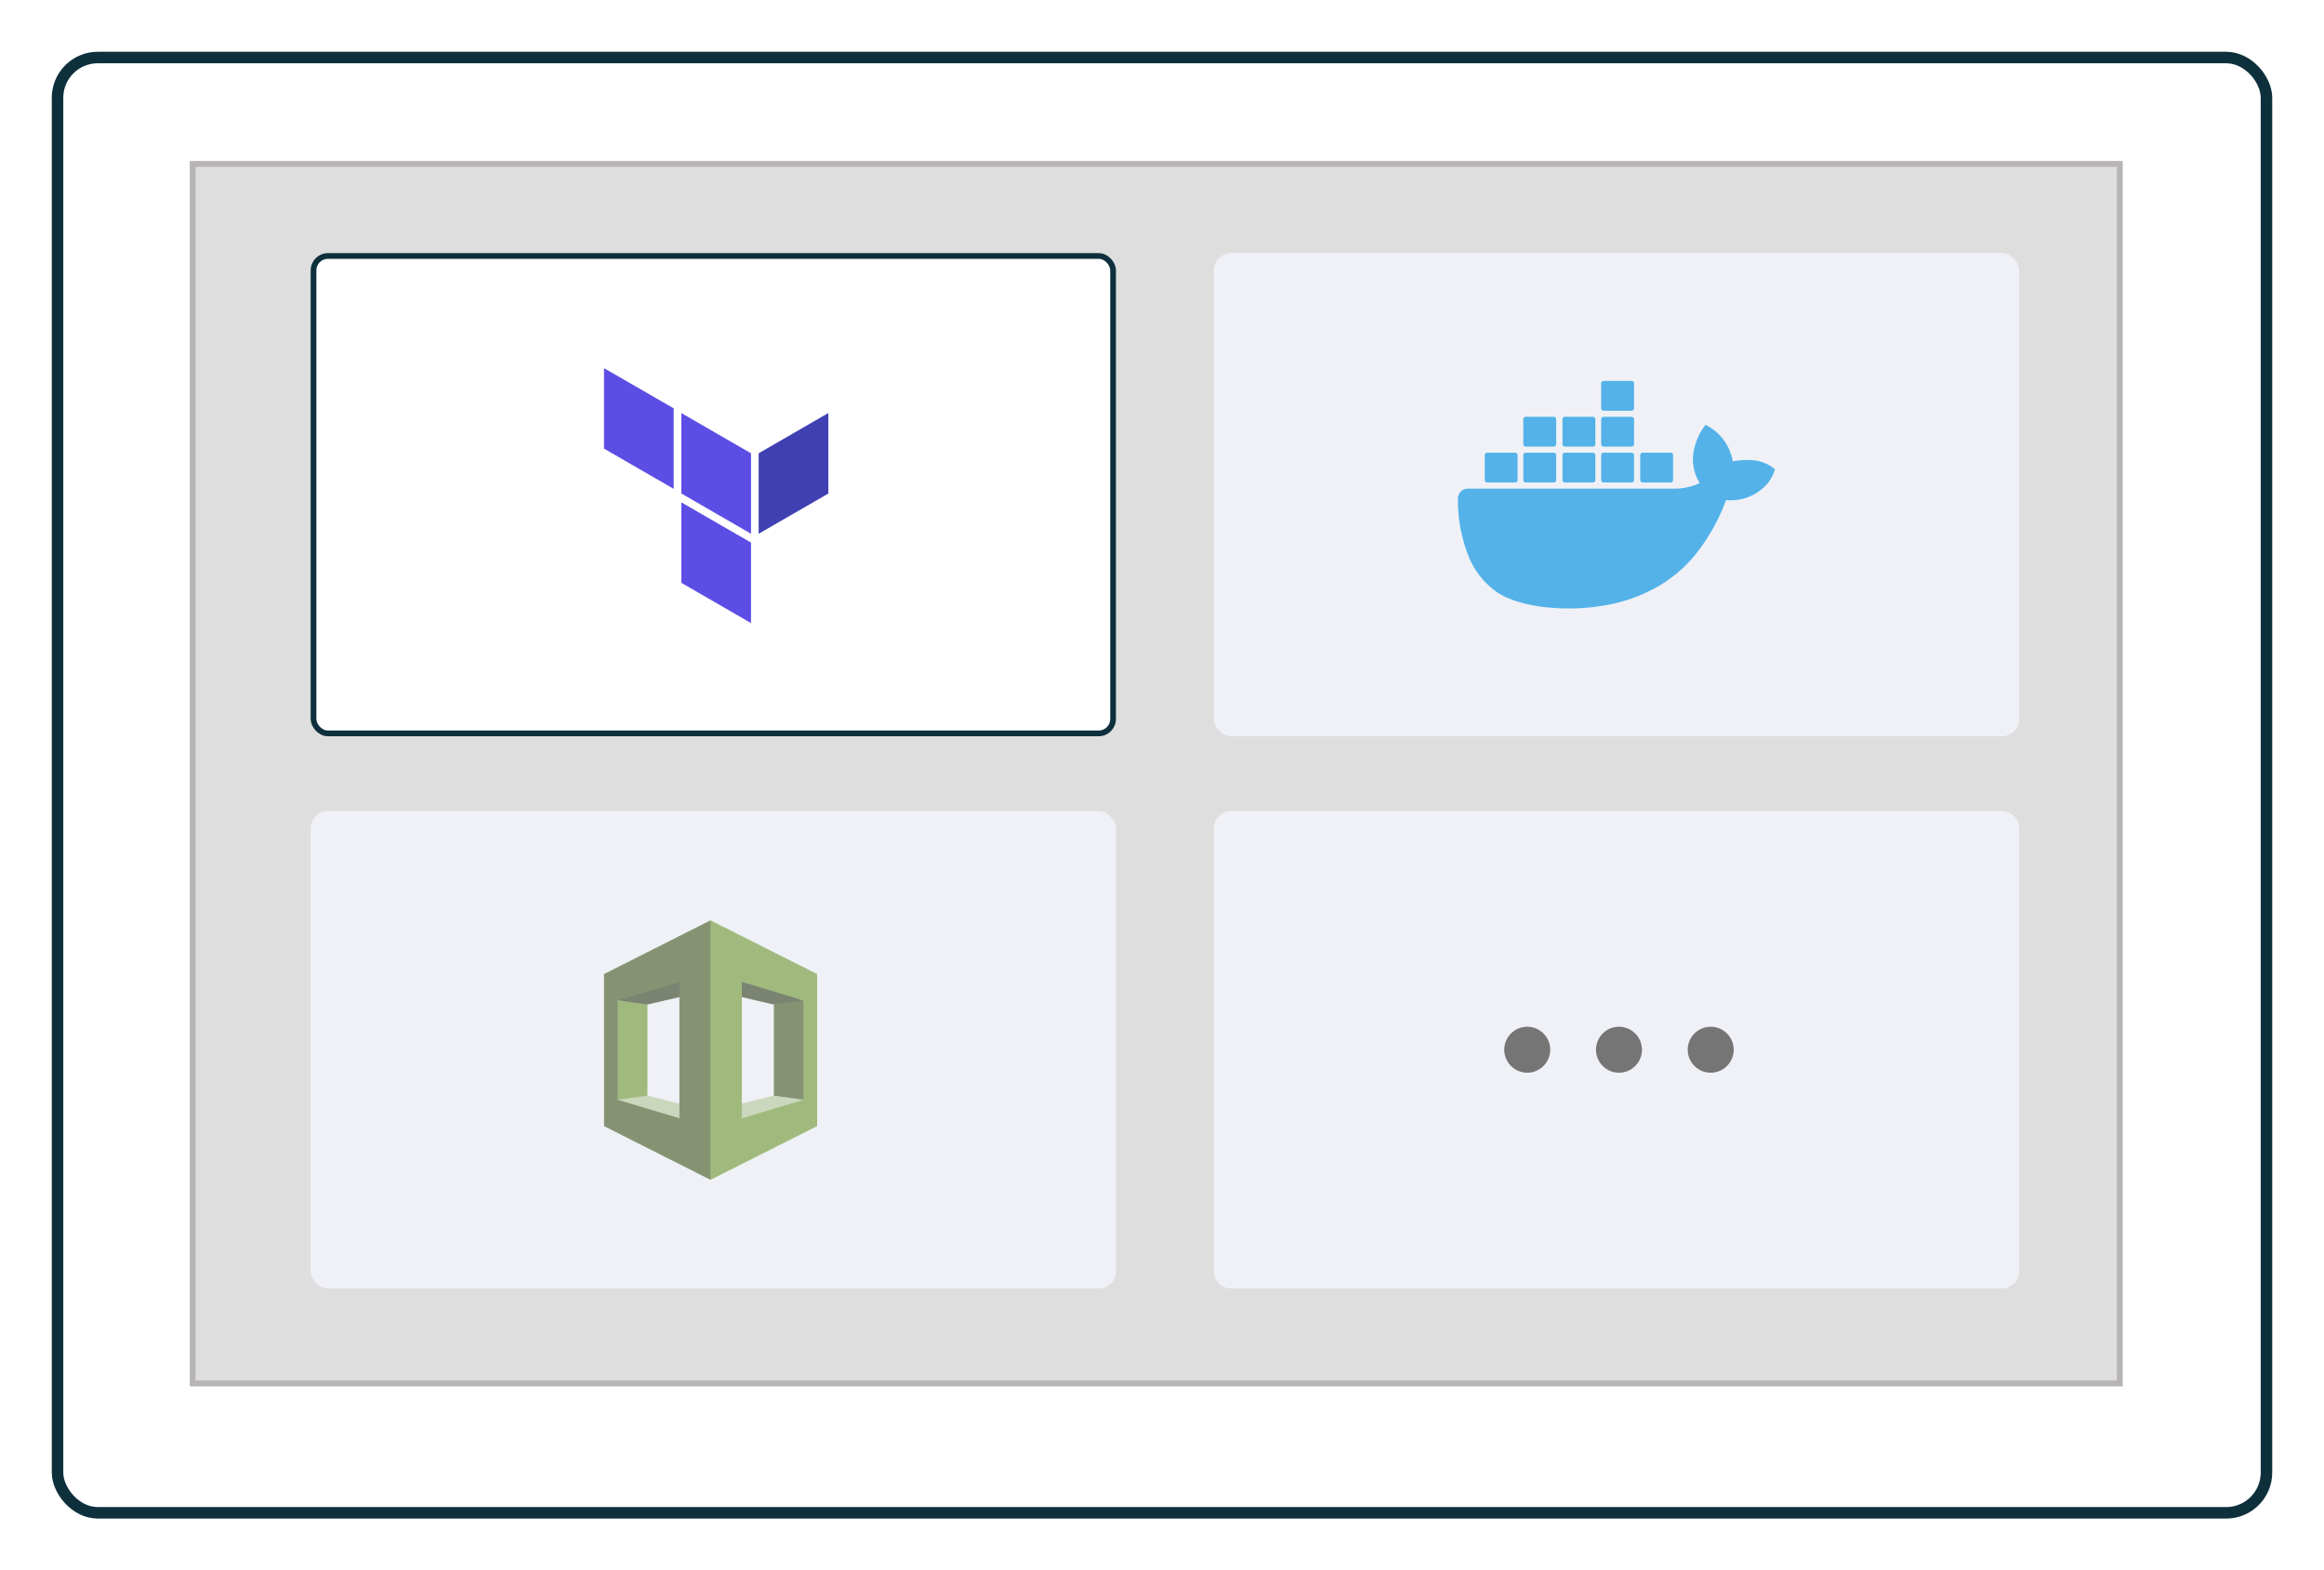 <?xml version="1.0" encoding="UTF-8"?>
<svg xmlns="http://www.w3.org/2000/svg" xmlns:xlink="http://www.w3.org/1999/xlink" width="404" height="273" viewBox="0 0 404 273">
  <defs>
    <filter id="Rectangle_18025" x="0" y="0" width="404" height="273">
      <feOffset dy="3"></feOffset>
      <feGaussianBlur stdDeviation="3" result="blur"></feGaussianBlur>
      <feFlood flood-opacity="0.161"></feFlood>
      <feComposite operator="in" in2="blur"></feComposite>
      <feComposite in="SourceGraphic"></feComposite>
    </filter>
  </defs>
  <g id="Group_32796" data-name="Group 32796" transform="translate(-646 -1274)">
    <g transform="matrix(1, 0, 0, 1, 646, 1274)" filter="url(#Rectangle_18025)">
      <g id="Rectangle_18025-2" data-name="Rectangle 18025" transform="translate(9 6)" fill="#fff" stroke="#0e303c" stroke-width="2">
        <rect width="386" height="255" rx="8" stroke="none"></rect>
        <rect x="1" y="1" width="384" height="253" rx="7" fill="none"></rect>
      </g>
    </g>
    <g id="Rectangle_18026" data-name="Rectangle 18026" transform="translate(679 1302)" fill="#dedede" stroke="#b8b4b4" stroke-width="1">
      <rect width="336" height="213" stroke="none"></rect>
      <rect x="0.5" y="0.5" width="335" height="212" fill="none"></rect>
    </g>
    <g id="Rectangle_18027" data-name="Rectangle 18027" transform="translate(700 1318)" fill="#fff" stroke="#0e303c" stroke-width="1">
      <rect width="140" height="84" rx="3" stroke="none"></rect>
      <rect x="0.5" y="0.5" width="139" height="83" rx="2.5" fill="none"></rect>
    </g>
    <rect id="Rectangle_18028" data-name="Rectangle 18028" width="140" height="84" rx="3" transform="translate(857 1318)" fill="#f0f1f6"></rect>
    <rect id="Rectangle_18029" data-name="Rectangle 18029" width="140" height="83" rx="3" transform="translate(700 1415)" fill="#f0f1f6"></rect>
    <path id="Rectangle_18030" data-name="Rectangle 18030" d="M3,0H137a3,3,0,0,1,3,3V80a3,3,0,0,1-3,3H3a3,3,0,0,1-3-3V3A3,3,0,0,1,3,0Z" transform="translate(857 1415)" fill="#f0f1f6"></path>
    <path id="Path_3939" data-name="Path 3939" d="M9.237,13.244A1.994,1.994,0,1,1,7.244,11.25,1.994,1.994,0,0,1,9.237,13.244Zm15.948,0a1.994,1.994,0,1,1-1.994-1.994A1.994,1.994,0,0,1,25.185,13.244Zm15.948,0A1.994,1.994,0,1,1,39.14,11.25,1.994,1.994,0,0,1,41.134,13.244Z" transform="translate(904.25 1443.25)" fill="none" stroke="#757575" stroke-linecap="round" stroke-linejoin="round" stroke-width="4"></path>
    <g id="terraform-svgrepo-com" transform="translate(735 1324)">
      <path id="Path_6605" data-name="Path 6605" d="M38.06,27.408V41.39L50.174,34.4v-14l-12.114,7Z" transform="translate(4.825 1.401)" fill="#4040b2"></path>
      <path id="Path_6606" data-name="Path 6606" d="M29.442,21.807l12.114,7V42.791l-12.114-7V21.808ZM16,14V27.99l12.114,7V20.994ZM29.442,51.322l12.114,7V44.327L29.442,37.332V51.323Z" fill="#5c4ee5"></path>
    </g>
    <g id="docker" transform="translate(899.441 1340.223)" opacity="0.65">
      <path id="Path_6034" data-name="Path 6034" d="M56.576,14.906a7.333,7.333,0,0,0-4.487-1.171,14.2,14.2,0,0,0-2.318.2,8.663,8.663,0,0,0-3.941-5.892l-.791-.455-.521.75a10.613,10.613,0,0,0-1.406,3.285,7.785,7.785,0,0,0,.926,6.113,10.828,10.828,0,0,1-4,.965H3.725A1.725,1.725,0,0,0,2,20.415a26.135,26.135,0,0,0,1.59,9.329,13.836,13.836,0,0,0,5.531,7.174c2.712,1.662,7.121,2.61,12.115,2.61a36.233,36.233,0,0,0,6.727-.609,28.207,28.207,0,0,0,8.781-3.189,24.115,24.115,0,0,0,5.991-4.906A33.365,33.365,0,0,0,48.6,20.718h.507A8.432,8.432,0,0,0,55.264,18.4,6.676,6.676,0,0,0,56.888,16l.231-.661-.543-.43Z" transform="translate(-2 0.026)" fill="#0091e2"></path>
      <path id="Path_6035" data-name="Path 6035" d="M4.117,22.482H8.982a.424.424,0,0,0,.424-.424V17.725a.424.424,0,0,0-.422-.427H4.117a.424.424,0,0,0-.424.424V22.06a.424.424,0,0,0,.424.422m6.705,0h4.864a.424.424,0,0,0,.424-.424V17.725a.422.422,0,0,0-.422-.427H10.823a.424.424,0,0,0-.427.427V22.06a.428.428,0,0,0,.427.422m6.807,0h4.864a.424.424,0,0,0,.424-.424V17.725A.424.424,0,0,0,22.5,17.3H17.63a.424.424,0,0,0-.424.424V22.06a.424.424,0,0,0,.424.422m6.725,0h4.864a.427.427,0,0,0,.427-.424V17.725a.424.424,0,0,0-.427-.427H24.355a.424.424,0,0,0-.424.424V22.06a.424.424,0,0,0,.424.422M10.823,16.247h4.864a.427.427,0,0,0,.424-.427V11.488a.424.424,0,0,0-.424-.424H10.823a.427.427,0,0,0-.427.424v4.335a.431.431,0,0,0,.427.424m6.807,0h4.864a.427.427,0,0,0,.424-.427V11.488a.424.424,0,0,0-.424-.424H17.63a.424.424,0,0,0-.424.424v4.335a.426.426,0,0,0,.424.424m6.725,0h4.864a.429.429,0,0,0,.427-.427V11.488a.427.427,0,0,0-.427-.424H24.355a.424.424,0,0,0-.424.424v4.335a.426.426,0,0,0,.424.424m0-6.237h4.864a.427.427,0,0,0,.427-.424V5.248a.427.427,0,0,0-.427-.424H24.355a.424.424,0,0,0-.424.424V9.584a.425.425,0,0,0,.424.427m6.788,12.471h4.864a.427.427,0,0,0,.427-.424V17.725a.424.424,0,0,0-.427-.427H31.142a.424.424,0,0,0-.424.424V22.06a.422.422,0,0,0,.424.422" transform="translate(0.972 -4.824)" fill="#0091e2"></path>
    </g>
    <g id="amazon_cloudformation-icon" transform="translate(745.287 1434)" opacity="0.65">
      <g id="Group_32797" data-name="Group 32797" transform="translate(8.1 29.929)">
        <path id="Path_6607" data-name="Path 6607" d="M9.1,43.877l.315.357,15.911,4.511.072-2.8-11.137-2.8-.546-.2-4.61.921" transform="translate(-9.1 -42.606)" fill="#b7ca9d"></path>
        <path id="Path_6608" data-name="Path 6608" d="M48.076,43.73,31.826,49.154,31.777,45.8l11.137-2.8.493-.546,4.669,1.271" transform="translate(-15.793 -42.46)" fill="#b7ca9d"></path>
      </g>
      <path id="Path_6609" data-name="Path 6609" d="M31.775,15.524l11.137,2.6,4.9-.233.254-.491-15.525-5.59-.772,3.715" transform="translate(-7.69 -3.485)" fill="#3c4929"></path>
      <path id="Path_6610" data-name="Path 6610" d="M14.194,36.3l-5.155.724L8.9,36.488V20.3l.144-.564,4.658.352.5.378V36.3" transform="translate(-0.939 -5.825)" fill="#759c3e"></path>
      <path id="Path_6611" data-name="Path 6611" d="M25.4,15.826l-11.137,2.6L9.1,17.7l.195-.305L25.326,12.83l.072,2.994" transform="translate(-1 -3.787)" fill="#3c4929"></path>
      <path id="Path_6612" data-name="Path 6612" d="M24.219,0,5.713,9.341l.009,26.434,18.5,9.337.282-.419V.543Zm-5.4,34.411L8.1,31.2V13.912L18.814,10.7Zm16.42-3.938,5.155.725.282-.511V14.4l-.282-.491-5.155.724V30.474" fill="#4b612c"></path>
      <path id="Path_6613" data-name="Path 6613" d="M31.968,45.111,50.51,35.775l.009-26.434L31.968,0ZM37.424,10.7l10.714,3.212V31.2L37.424,34.413Z" transform="translate(-7.749)" fill="#759c3e"></path>
    </g>
  </g>
</svg>
